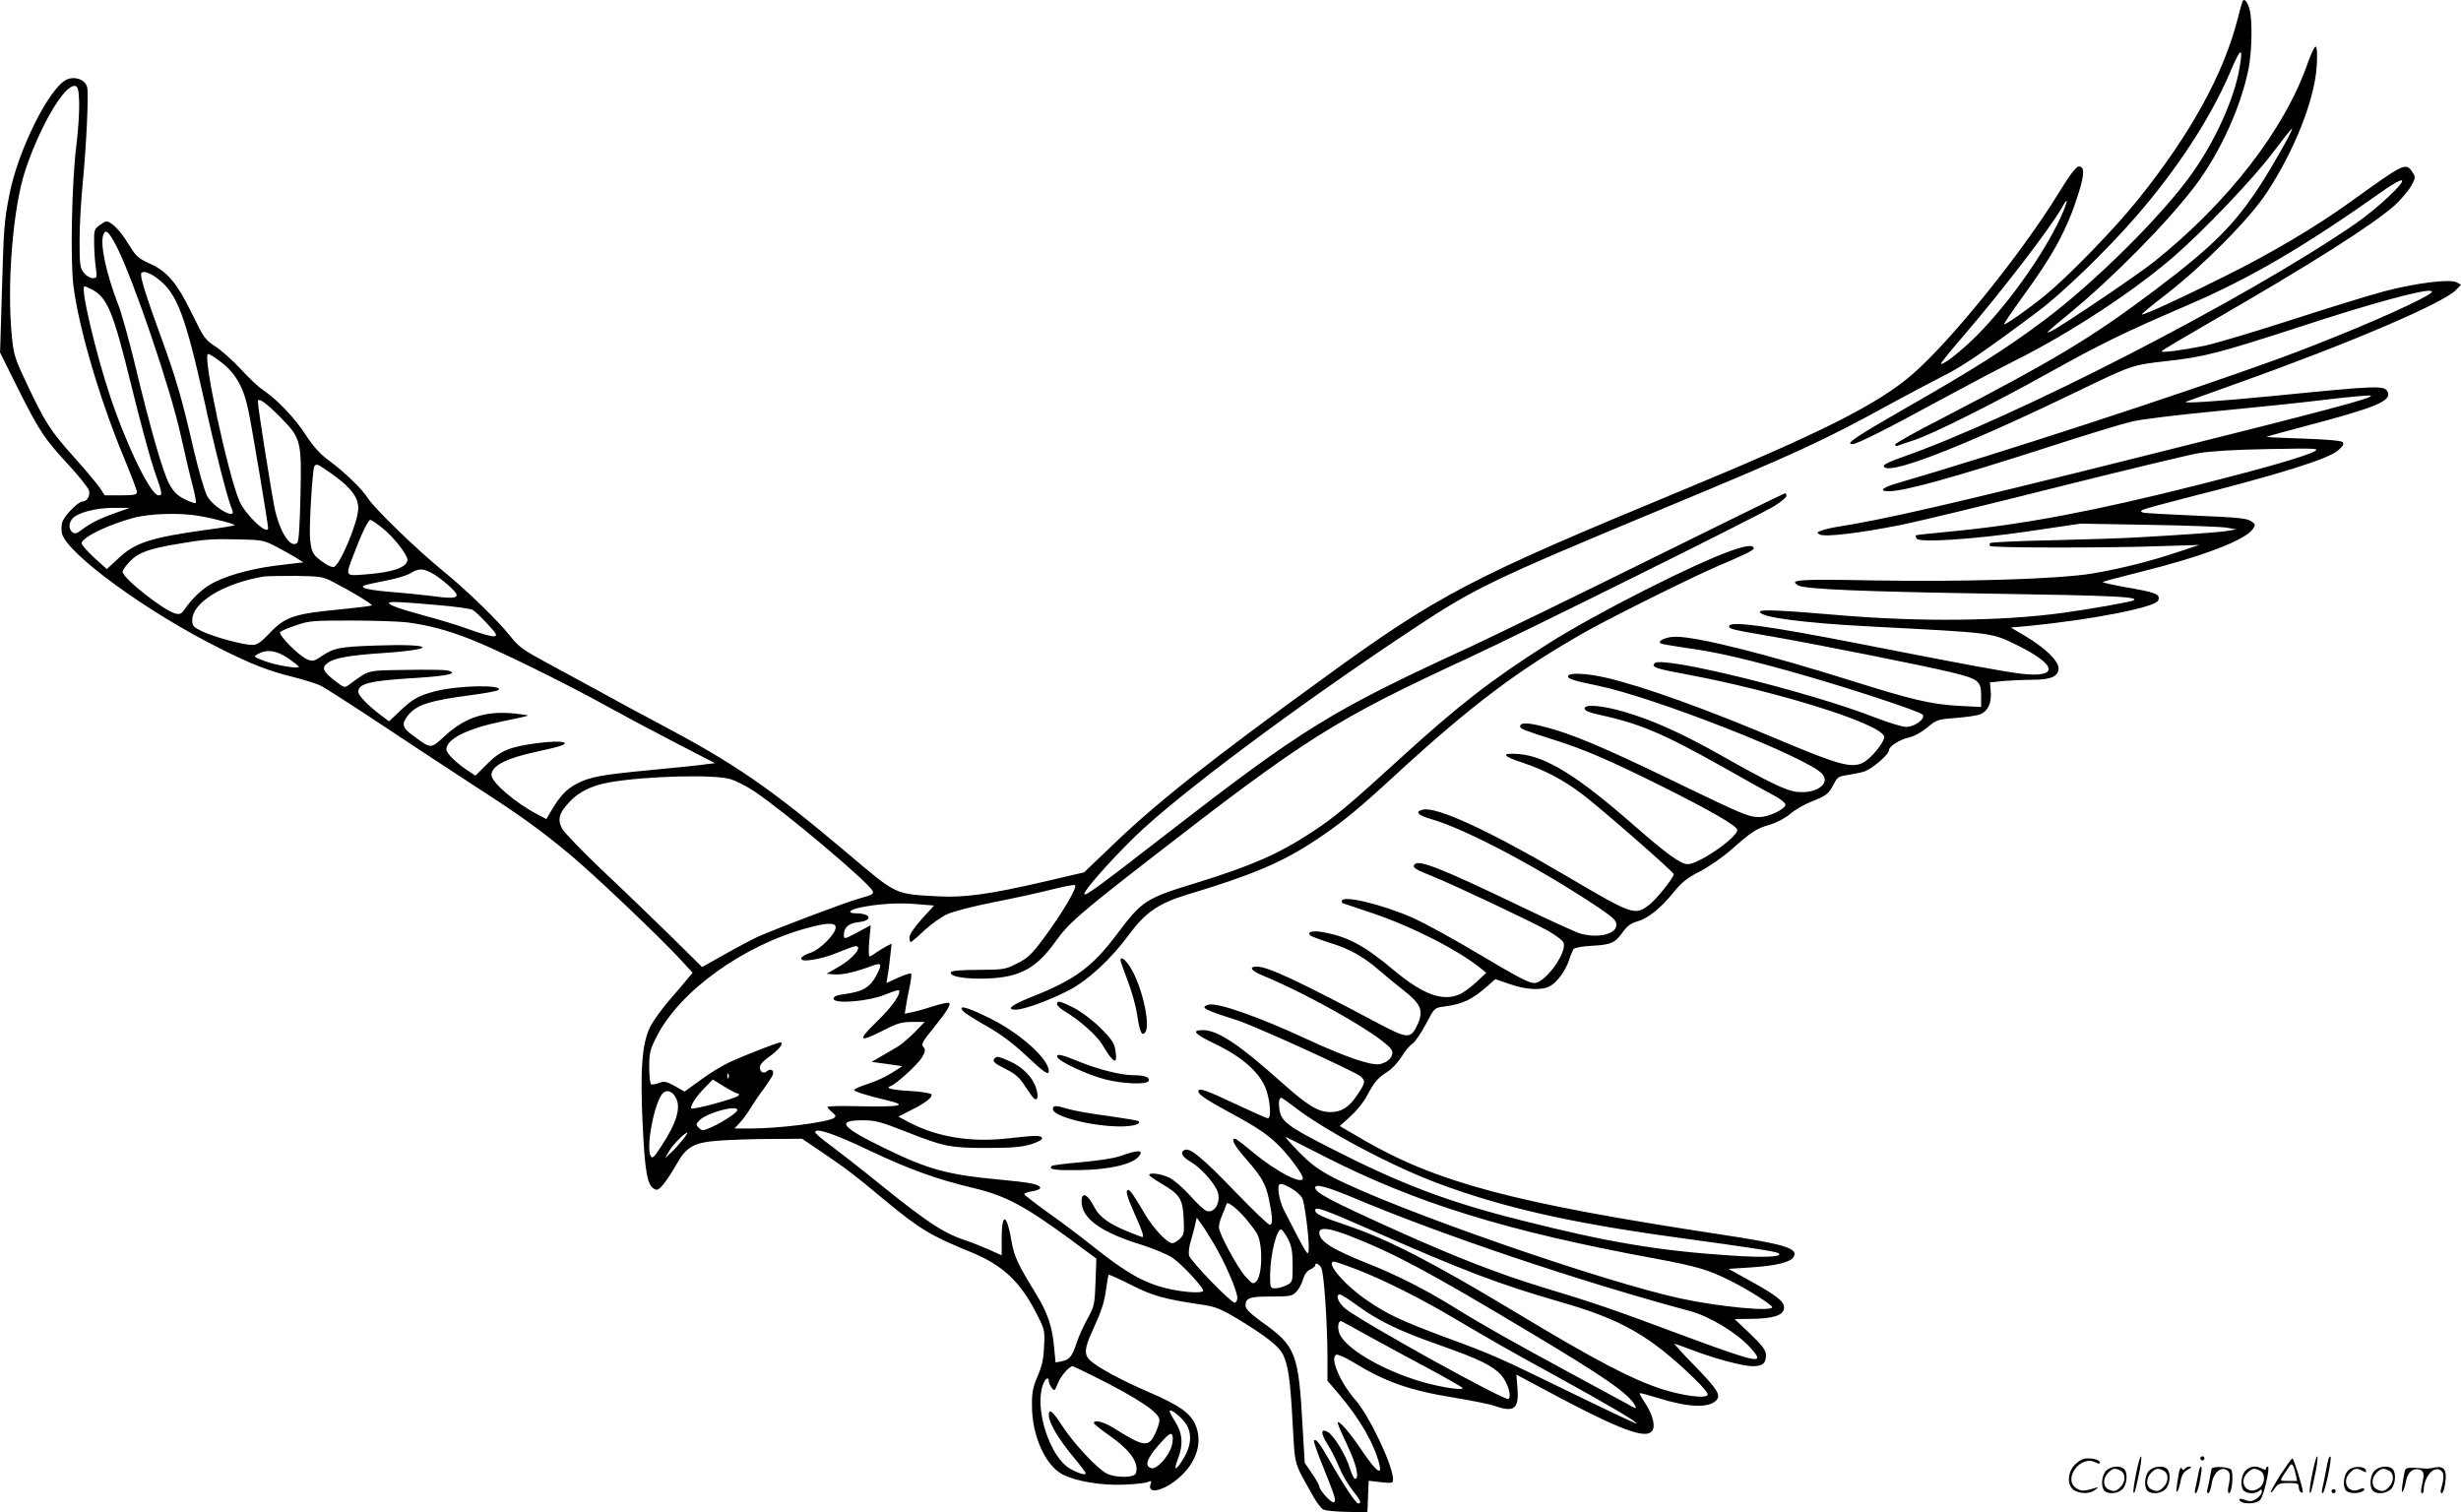 <svg version="1.0" xmlns="http://www.w3.org/2000/svg"
  viewBox="0 0 1201.024 738.027"
 preserveAspectRatio="xMidYMid meet">
<g transform="translate(-0.164,738.746) scale(0.1,-0.1)"
fill="#000000" stroke="none">
<path d="M10946 7382 c-2 -4 -14 -45 -25 -90 -69 -268 -231 -562 -485 -878
-116 -145 -340 -375 -456 -470 -84 -68 -193 -144 -198 -139 -2 2 39 63 92 136
149 203 218 332 271 502 30 94 30 132 2 132 -13 0 -44 -40 -102 -135 -178
-289 -522 -716 -709 -878 -167 -146 -445 -286 -1136 -572 -1022 -423 -1181
-506 -1735 -909 -558 -405 -822 -613 -1041 -825 l-132 -126 -193 -45 c-268
-62 -390 -79 -519 -72 -215 12 -198 4 -441 209 -380 321 -552 439 -919 633
-91 48 -228 122 -305 165 -77 42 -193 105 -258 140 -100 54 -125 72 -162 119
-58 75 -220 232 -330 321 -121 98 -336 305 -367 355 -32 49 -114 128 -191 185
-42 30 -74 66 -112 123 -54 84 -141 175 -208 220 -21 13 -71 60 -110 103 -39
42 -95 92 -125 111 -49 32 -56 42 -112 157 -74 152 -122 209 -207 247 -52 23
-68 37 -92 76 -40 66 -69 101 -97 120 -21 14 -26 13 -54 -7 -28 -20 -30 -25
-29 -88 0 -37 4 -91 8 -119 7 -50 6 -53 -15 -53 -12 0 -32 12 -43 26 -19 24
-21 40 -21 158 0 72 7 196 15 276 18 183 30 440 22 472 -9 36 -57 55 -98 38
-85 -36 -240 -345 -282 -565 -25 -129 -27 -156 -36 -470 l-9 -298 85 -171
c106 -212 130 -248 248 -376 53 -57 98 -114 101 -127 7 -25 -10 -53 -32 -53
-21 0 -92 -73 -99 -103 -4 -15 -4 -39 -1 -53 25 -99 417 -385 771 -561 157
-79 238 -110 359 -140 55 -14 116 -33 135 -43 20 -10 160 -100 311 -200 151
-101 352 -232 445 -293 216 -139 311 -208 456 -328 119 -99 441 -405 543 -516
l58 -63 -24 -28 c-12 -16 -53 -64 -91 -107 -37 -43 -79 -102 -93 -130 -39 -81
-49 -208 -36 -477 11 -228 22 -292 55 -312 15 -9 23 -6 45 20 15 18 43 60 62
94 51 92 86 112 213 121 56 4 170 8 253 8 l150 1 102 -69 c120 -82 152 -106
297 -227 175 -145 227 -177 429 -259 150 -62 235 -141 313 -292 44 -85 44 -88
40 -167 -2 -61 -11 -97 -32 -146 -23 -54 -28 -79 -27 -145 0 -143 64 -286 147
-332 63 -34 190 -56 303 -51 53 2 106 8 116 13 15 7 18 5 14 -7 -25 -63 80
-33 157 46 71 72 94 162 61 239 -25 58 -77 95 -222 158 -140 60 -260 125 -295
160 -27 27 -24 59 12 137 47 103 60 142 69 210 5 35 10 65 12 68 3 2 52 -20
109 -49 106 -54 164 -70 348 -97 63 -9 90 -20 169 -67 138 -83 206 -136 225
-176 26 -55 35 -119 47 -334 13 -219 2 -182 102 -361 16 -28 37 -56 47 -61 10
-6 62 -11 117 -12 l99 -2 3 77 3 77 59 -7 c56 -6 60 -5 60 14 0 67 -115 309
-185 389 -73 83 -125 206 -92 219 8 3 44 -13 80 -35 160 -98 276 -139 498
-175 85 -14 175 -32 199 -41 92 -32 116 -12 107 91 l-5 63 112 -60 c404 -217
533 -265 555 -206 10 27 -7 81 -43 134 -14 20 -24 39 -22 41 2 2 40 -8 85 -22
149 -47 250 -52 288 -13 25 25 6 55 -105 169 -58 59 -102 108 -99 108 3 0 41
-14 84 -30 108 -42 250 -80 298 -80 49 0 65 14 65 54 0 23 -15 44 -76 103
l-77 73 79 1 c109 1 158 17 162 51 4 32 -33 62 -177 141 l-94 52 109 7 c122 8
192 25 208 50 27 43 -38 63 -369 113 -992 151 -1371 251 -1732 461 l-113 66
53 48 c29 26 66 72 81 102 36 67 52 85 99 115 21 13 51 46 68 72 16 27 40 56
54 65 13 9 42 52 65 95 42 80 42 80 88 86 95 13 136 33 214 101 l37 33 70 -24
c81 -29 161 -32 199 -9 35 20 76 78 92 129 7 22 17 45 21 51 5 6 46 14 92 16
92 5 110 13 150 69 20 27 40 42 67 49 53 14 114 63 177 140 42 52 67 72 131
105 43 22 112 70 153 106 98 87 124 104 189 122 32 10 73 31 98 52 23 20 69
47 103 60 74 29 85 38 110 86 17 34 24 38 66 44 27 4 63 11 82 17 38 12 121
83 121 104 0 19 52 52 99 63 25 5 62 26 89 49 45 37 50 39 142 46 52 4 106 12
119 19 36 17 52 54 48 108 l-4 46 66 7 c36 3 100 6 141 6 89 0 124 15 128 52
4 36 -63 102 -162 161 l-71 42 80 7 c317 31 627 92 639 125 12 31 -7 39 -177
68 -54 10 -96 20 -93 22 2 3 82 24 178 48 307 76 520 157 555 212 13 20 12 23
-11 38 -20 13 -71 18 -268 26 -134 6 -250 12 -258 15 -13 5 -13 6 0 14 8 4 98
29 200 55 467 118 706 193 753 235 24 21 29 32 21 40 -7 7 -79 13 -193 17
-100 3 -180 7 -178 9 1 1 90 26 197 54 330 87 411 120 395 162 -14 36 -38 35
-560 -17 -265 -26 -448 -38 -425 -28 8 3 119 43 245 88 556 198 1013 394 1073
458 l24 25 -22 12 c-33 17 -201 -4 -356 -45 -71 -19 -275 -82 -454 -140 -179
-58 -368 -114 -420 -125 -109 -22 -210 -35 -210 -27 0 3 111 69 248 148 487
281 777 465 890 564 28 26 64 67 78 91 24 41 25 46 11 68 -35 53 -35 52 -312
-147 -163 -117 -382 -247 -610 -360 -210 -105 -395 -190 -401 -184 -2 2 51 46
119 98 175 135 407 368 490 495 137 207 236 460 245 622 3 59 1 92 -6 92 -5 0
-22 -35 -37 -77 -112 -326 -391 -686 -755 -976 -77 -61 -441 -307 -495 -334
-39 -19 -29 -10 86 85 213 175 479 445 613 622 123 163 226 390 262 577 16 87
18 232 4 285 -11 38 -25 55 -34 40z m-15 -327 c-27 -154 -119 -356 -236 -520
-146 -204 -474 -529 -722 -714 -182 -136 -337 -234 -669 -424 -246 -141 -300
-177 -262 -177 22 0 171 75 424 213 126 68 292 156 370 195 268 134 579 338
774 507 149 130 387 379 484 508 48 64 90 117 93 117 9 0 -89 -174 -154 -275
-129 -197 -229 -297 -513 -512 -310 -233 -483 -338 -1052 -633 -120 -61 -218
-117 -218 -122 0 -6 6 -8 13 -6 6 3 42 15 79 27 93 31 381 175 653 326 259
144 364 196 680 332 310 133 568 284 968 567 37 26 73 46 80 43 19 -7 -118
-136 -223 -209 -527 -364 -1671 -953 -2225 -1145 -44 -16 -80 -32 -80 -38 0
-57 360 80 940 360 273 132 272 131 438 150 184 20 257 39 660 170 332 109
589 179 629 173 18 -3 6 -13 -57 -45 -140 -72 -450 -201 -694 -290 -471 -171
-1369 -464 -1848 -603 -74 -21 -95 -40 -45 -40 77 0 305 63 778 215 181 59
365 115 409 125 44 11 226 33 405 50 179 17 419 42 534 56 115 14 216 23 225
21 33 -7 -175 -63 -1169 -311 -877 -219 -1203 -294 -1440 -331 -25 -4 -56 -12
-70 -17 -22 -8 -23 -11 -8 -19 24 -14 198 7 393 46 94 19 438 102 766 185 328
82 639 157 690 166 62 10 178 17 344 20 225 4 247 3 224 -10 -43 -25 -245 -83
-574 -166 -508 -128 -852 -193 -1200 -226 -93 -9 -172 -17 -174 -19 -1 -2 0
-9 4 -16 14 -21 278 -4 550 36 l250 37 335 -6 c184 -3 355 -9 380 -14 l45 -8
-40 -7 c-38 -7 -206 -19 -440 -32 -60 -4 -246 -10 -412 -14 -166 -3 -305 -10
-309 -14 -4 -4 -4 -10 0 -14 9 -10 573 -10 831 -1 l190 6 -103 -34 c-144 -48
-277 -81 -417 -105 -166 -28 -635 -42 -1086 -34 -352 7 -402 3 -350 -25 34
-18 312 -30 956 -40 571 -9 707 -15 680 -32 -13 -8 -211 -43 -350 -62 -296
-40 -692 -44 -1085 -11 -290 25 -390 29 -390 17 0 -27 213 -55 540 -72 612
-32 588 -29 717 -92 197 -97 204 -161 14 -138 -92 12 -257 42 -776 144 -460
90 -645 115 -645 87 0 -13 11 -16 215 -51 213 -37 730 -140 867 -173 135 -33
148 -43 148 -114 l0 -56 -114 6 c-131 8 -222 29 -515 121 -420 132 -755 216
-862 216 -49 0 -97 -24 -69 -34 8 -3 64 -12 123 -21 150 -20 305 -57 562 -130
260 -75 572 -178 589 -195 18 -18 -37 -60 -80 -60 -19 0 -87 21 -152 46 -319
125 -1038 302 -1075 265 -19 -19 4 -27 162 -56 437 -82 933 -237 957 -300 9
-22 -63 -111 -105 -131 -55 -26 -120 -8 -398 109 -367 155 -663 262 -853 307
-92 21 -175 26 -185 10 -8 -14 22 -24 145 -49 273 -56 1023 -350 1094 -430 43
-48 -29 -99 -124 -88 -53 6 -140 48 -385 187 -178 100 -326 166 -458 204 -107
31 -192 38 -192 16 0 -10 19 -19 60 -28 208 -45 317 -91 615 -258 118 -67 235
-132 260 -145 25 -14 45 -31 45 -39 0 -21 -82 -60 -126 -60 -54 0 -78 10 -419
175 -340 165 -501 233 -634 266 -80 21 -116 21 -116 1 0 -11 20 -19 165 -65
149 -47 270 -99 535 -231 234 -117 360 -190 360 -209 0 -37 -188 -167 -242
-167 -34 0 -104 51 -263 190 -272 239 -427 335 -557 347 -94 8 -88 -9 15 -42
107 -36 194 -81 290 -153 85 -64 447 -380 447 -391 -1 -18 -83 -120 -119 -149
-71 -54 -80 -51 -401 138 -375 221 -638 343 -705 326 -40 -10 -25 -27 41 -46
166 -47 529 -239 817 -432 71 -48 87 -63 87 -84 0 -45 -87 -67 -175 -43 -22 6
-159 69 -305 139 -368 177 -482 222 -504 200 -15 -15 0 -25 86 -59 98 -39 477
-218 562 -265 36 -20 71 -46 77 -57 23 -44 -87 -199 -141 -199 -28 0 -74 24
-298 157 -106 63 -238 135 -293 160 -155 68 -349 114 -349 83 0 -5 1 -10 3
-10 1 0 63 -21 137 -46 198 -66 429 -183 540 -274 l25 -20 -50 -47 c-27 -25
-64 -52 -82 -59 -83 -35 -179 1 -321 120 -141 118 -222 162 -344 184 -51 10
-84 0 -58 -18 8 -5 51 -21 95 -35 94 -29 160 -66 235 -131 30 -26 83 -70 118
-97 94 -74 105 -105 64 -185 -27 -52 -48 -51 -169 13 -402 214 -554 285 -607
285 -42 0 -30 -20 27 -43 247 -102 616 -316 632 -368 9 -27 -19 -57 -60 -65
-43 -8 -170 36 -360 124 -235 109 -436 179 -477 166 -42 -13 -19 -25 136 -74
82 -25 581 -252 608 -276 25 -23 23 -31 -17 -91 -40 -60 -77 -83 -131 -83 -59
0 -110 31 -239 146 -208 186 -310 253 -382 254 -60 0 -43 -19 64 -70 136 -66
222 -146 247 -230 19 -63 21 -130 5 -130 -6 0 -78 32 -159 70 -141 67 -180 80
-180 62 0 -16 34 -39 149 -102 145 -78 194 -112 254 -174 47 -49 107 -132 107
-148 0 -36 -128 30 -244 126 -43 36 -82 66 -87 66 -21 0 -5 -31 47 -91 84 -96
102 -127 119 -207 18 -89 19 -122 3 -122 -7 0 -81 71 -165 158 -159 165 -222
218 -248 208 -27 -10 -16 -34 29 -60 43 -25 101 -87 125 -133 26 -50 -4 -118
-47 -106 -11 2 -48 36 -82 75 -37 41 -81 78 -104 89 -41 19 -96 25 -96 12 1
-5 29 -24 63 -44 87 -51 101 -74 105 -168 4 -71 2 -80 -19 -100 -12 -11 -29
-21 -36 -21 -25 0 -94 74 -135 144 -50 85 -70 115 -80 116 -16 0 -7 -32 32
-119 37 -82 46 -111 36 -111 -2 0 -36 13 -75 29 -86 35 -135 71 -157 114 -34
67 -64 82 -64 31 0 -83 94 -151 297 -213 55 -18 121 -45 145 -61 48 -32 161
-154 151 -164 -11 -10 -85 -6 -157 9 -123 26 -212 75 -386 214 -52 42 -148
114 -213 160 -64 46 -117 87 -117 91 0 4 18 10 41 14 25 4 39 11 37 18 -6 16
-47 24 -193 38 -260 24 -352 49 -571 156 -209 102 -233 134 -102 134 61 0 87
-7 207 -54 189 -75 220 -81 401 -81 120 0 168 4 213 18 36 11 57 23 54 30 -5
15 -29 14 -172 -2 -177 -19 -338 7 -475 78 l-54 29 59 30 c73 36 110 65 102
79 -4 5 -50 13 -103 16 -91 5 -125 14 -96 24 28 10 130 103 152 138 17 28 19
39 10 50 -14 17 -12 22 55 105 59 73 79 107 68 113 -5 3 -40 -5 -79 -17 -39
-13 -86 -26 -104 -29 l-33 -7 6 37 c3 21 11 64 18 95 7 32 10 60 7 64 -4 3
-32 -6 -63 -20 l-57 -26 5 33 c4 17 9 61 13 96 l7 63 -24 -12 c-13 -7 -36 -21
-51 -31 -14 -11 -29 -19 -33 -19 -4 0 -5 34 -1 76 l7 76 -65 -35 c-64 -34 -66
-34 -66 -13 0 38 23 58 73 63 71 8 59 43 -14 43 -45 0 -34 17 19 28 83 18 189
25 276 17 l86 -7 -60 -66 c-36 -40 -60 -76 -60 -89 0 -13 3 -23 6 -23 4 0 34
25 67 57 34 31 84 67 112 79 27 13 129 39 225 58 96 19 222 46 279 61 57 14
110 25 118 23 18 -4 -63 -141 -156 -265 -55 -74 -76 -93 -126 -118 -57 -29
-66 -30 -189 -31 -86 0 -131 -4 -134 -12 -7 -21 73 -34 179 -30 159 6 239 50
333 182 62 87 117 135 466 406 754 585 894 674 1545 975 268 124 1410 691
1493 741 34 21 62 44 62 51 0 7 -3 13 -7 13 -4 0 -306 -148 -672 -329 -366
-181 -754 -369 -861 -419 -685 -315 -816 -396 -1495 -922 -317 -246 -384 -295
-391 -287 -10 10 118 156 247 282 210 204 795 641 1360 1015 297 197 385 239
1209 582 669 278 784 331 1125 518 88 48 202 108 253 134 88 43 201 120 460
314 119 89 329 292 474 458 203 233 367 484 461 704 54 128 67 134 48 25z
m-10543 -166 c1 -42 -4 -134 -13 -205 -23 -176 -31 -566 -15 -691 26 -208 130
-561 251 -850 32 -78 59 -148 59 -157 0 -13 -14 -16 -79 -16 l-78 0 -25 38
c-14 20 -69 86 -123 146 -118 132 -142 170 -228 351 -61 128 -68 148 -77 235
-26 254 4 634 66 819 73 218 192 419 243 409 13 -3 17 -19 19 -79z m9653 -598
c-92 -182 -253 -403 -400 -549 -72 -71 -158 -138 -167 -130 -2 3 43 59 101
126 197 229 430 533 487 633 44 79 28 19 -21 -80z m-9468 -111 c83 -167 261
-689 312 -922 20 -90 45 -198 57 -241 11 -43 18 -81 15 -84 -4 -3 -28 5 -54
18 -37 19 -54 35 -76 76 -31 58 -91 266 -167 583 -29 118 -65 250 -82 292 -58
151 -88 291 -73 337 11 35 27 20 68 -59z m199 -153 c93 -71 134 -178 227 -597
54 -247 115 -485 136 -532 22 -51 -92 13 -122 68 -13 23 -43 128 -68 235 -59
255 -84 339 -162 554 -63 172 -93 266 -93 293 0 22 38 13 82 -21z m-324 -51
c78 -41 105 -105 196 -476 41 -168 91 -351 110 -407 41 -116 42 -123 21 -123
-37 0 -155 241 -235 481 -72 215 -148 539 -126 539 4 0 19 -6 34 -14z m618
-345 c83 -59 123 -127 148 -248 16 -74 96 -553 96 -572 0 -41 -110 63 -140
131 -57 133 -182 718 -153 718 6 0 28 -13 49 -29z m305 -281 c99 -101 103
-113 97 -380 -3 -138 -8 -224 -15 -231 -31 -31 -82 44 -109 158 -14 62 -84
501 -84 531 0 22 40 -6 111 -78z m209 -247 c125 -83 170 -135 170 -196 0 -67
-93 -287 -121 -287 -17 0 -52 21 -81 47 -21 20 -28 38 -33 87 -6 57 11 341 21
358 7 12 17 10 44 -9z m-1010 -217 c-79 -28 -124 -50 -168 -83 -26 -20 -36
-22 -47 -13 -18 15 -19 41 -2 64 22 30 114 55 202 55 l80 0 -65 -23z m406 -17
c71 -12 176 -40 171 -45 -2 -2 -66 -13 -143 -23 -266 -37 -343 -62 -423 -137
l-58 -54 -62 56 c-33 31 -61 62 -61 70 0 28 129 91 253 124 82 22 231 26 323
9z m896 -62 c51 -41 118 -127 118 -151 -1 -37 -70 -62 -207 -72 -97 -8 -96 -9
-59 88 40 107 74 178 85 178 6 0 34 -19 63 -43z m-527 -85 c33 -17 77 -42 99
-55 l38 -24 -102 -12 c-128 -14 -247 -44 -326 -82 -56 -26 -110 -75 -155 -140
-12 -17 -21 -21 -41 -16 -58 15 -258 173 -258 204 0 8 17 32 38 53 41 42 93
60 237 84 131 22 157 24 290 21 112 -2 124 -4 180 -33z m758 -128 c47 -24 127
-94 127 -110 0 -17 -30 -18 -132 -4 -40 5 -126 14 -192 19 -65 5 -123 14 -129
20 -11 11 -9 11 118 37 44 8 94 24 110 34 38 23 58 24 98 4z m-473 -48 c92
-48 191 -108 186 -113 -3 -3 -69 -11 -148 -19 -233 -22 -275 -36 -354 -120
-40 -42 -58 -54 -81 -54 -43 0 -178 36 -240 64 -49 23 -53 28 -53 58 0 86 156
180 350 212 14 2 84 3 155 3 122 -2 133 -4 185 -31z m502 -111 c86 -7 165 -18
176 -24 11 -6 43 -36 72 -68 46 -50 50 -58 33 -61 -11 -2 -64 13 -119 33 -54
20 -156 51 -225 69 -117 32 -169 50 -169 61 0 8 66 5 232 -10z m-143 -85 c104
-14 190 -36 308 -82 122 -47 461 -213 668 -328 83 -46 235 -127 338 -180 l188
-97 -48 -6 c-26 -4 -143 -16 -259 -27 -242 -23 -301 -33 -365 -66 -50 -25 -85
-61 -125 -130 l-26 -44 -41 22 c-105 53 -227 157 -227 193 0 45 72 82 221 114
52 11 106 24 120 30 47 18 -8 25 -106 13 -144 -18 -191 -37 -256 -103 l-57
-57 -38 25 c-56 37 -104 84 -104 103 0 51 103 102 273 137 67 13 123 26 125
28 2 2 -26 6 -63 10 -139 15 -241 -17 -339 -106 -74 -68 -68 -68 -158 -2 -53
38 -58 57 -27 97 43 54 104 74 309 101 69 9 129 20 134 25 27 27 -195 23 -308
-6 -81 -21 -110 -37 -173 -97 l-53 -50 -37 28 c-62 46 -113 98 -113 116 0 41
59 55 284 68 154 10 208 22 153 36 -14 4 -107 5 -205 3 -195 -3 -175 2 -278
-73 -20 -15 -24 -14 -64 17 -62 48 -70 65 -42 88 32 26 101 39 281 51 268 19
236 46 -43 36 -179 -6 -207 -12 -268 -54 -33 -22 -41 -24 -66 -14 -43 18 -145
122 -133 134 6 6 41 21 78 33 62 22 85 23 268 23 110 0 233 -4 274 -9z m-581
-175 c28 -20 52 -38 52 -42 0 -11 -110 7 -166 28 -56 21 -57 22 -33 35 43 24
90 17 147 -21z m2158 -590 c27 -8 81 -35 119 -61 141 -94 550 -438 574 -483 9
-16 2 -20 -62 -38 -68 -19 -383 -138 -492 -185 -27 -12 -101 -51 -163 -86
l-114 -64 -156 154 c-86 84 -236 229 -333 320 -97 92 -184 183 -194 201 -24
45 -15 77 36 131 46 50 108 80 199 96 174 30 507 39 586 15z m514 -724 c0 -31
-76 -108 -122 -123 -23 -7 -44 -19 -46 -27 -8 -23 95 -7 179 28 41 17 79 31
86 31 38 0 -14 -63 -86 -103 l-56 -32 40 -3 c39 -3 102 12 180 41 47 18 52 11
29 -35 -35 -70 -66 -89 -166 -103 -34 -4 -48 -11 -48 -22 0 -27 169 -13 250
20 35 14 66 24 68 22 14 -14 -32 -81 -106 -152 -99 -96 -91 -106 33 -43 66 34
88 40 139 40 l60 0 -49 -51 c-28 -27 -63 -58 -80 -68 -16 -10 -52 -31 -80 -47
l-50 -29 75 -10 75 -11 -50 -32 c-27 -18 -80 -42 -117 -54 -37 -12 -68 -25
-68 -30 0 -7 61 -27 155 -49 116 -27 76 -35 -152 -30 -73 2 -133 0 -133 -4 0
-4 10 -15 23 -26 18 -15 20 -20 8 -28 -33 -21 -266 -51 -405 -51 l-80 0 26 28
c14 15 38 47 53 72 15 25 44 68 65 95 20 28 40 58 43 67 8 22 -10 33 -28 18
-18 -15 -35 -5 -35 20 0 11 18 32 45 50 45 31 76 70 55 70 -13 0 -161 -57
-245 -95 -33 -15 -97 -53 -141 -86 l-82 -59 -47 27 c-42 23 -52 25 -78 15 -16
-6 -34 -9 -38 -6 -5 3 -9 40 -9 83 0 69 4 86 35 147 111 223 425 449 738 533
96 26 137 27 137 2z m-523 -733 c-3 -8 -6 -5 -6 6 -1 11 2 17 5 13 3 -3 4 -12
1 -19z m47 -78 c6 0 6 -4 -1 -11 -13 -13 -220 -69 -227 -61 -9 8 21 56 63 99
l41 42 57 -35 c31 -19 61 -34 67 -34z m-304 -20 c26 -48 4 -122 -72 -238 -35
-54 -43 -61 -51 -46 -24 42 18 260 58 305 20 21 47 12 65 -21z m3025 -50 c153
-116 472 -285 695 -368 314 -117 642 -192 1151 -262 394 -54 504 -71 512 -80
18 -17 -74 -21 -234 -10 -350 23 -598 64 -1024 172 -358 90 -585 176 -926 350
-211 107 -244 132 -253 188 -6 37 -2 60 9 60 2 0 34 -22 70 -50z m-2725 -10
c0 -12 -69 -58 -129 -85 -39 -17 -43 -17 -59 -2 -15 16 -15 18 3 37 37 37 185
77 185 50z m650 -200 c186 -88 323 -138 500 -180 160 -38 251 -87 479 -254
l123 -91 -4 -115 c-4 -110 -6 -118 -40 -180 -20 -36 -43 -88 -52 -116 -22 -66
-34 -82 -72 -90 l-31 -6 -7 74 c-9 101 -31 167 -89 262 -89 145 -105 180 -118
251 -24 143 -49 150 -49 13 l0 -77 -62 28 c-35 15 -81 34 -103 41 -115 37
-189 85 -425 275 -96 78 -208 165 -247 194 -40 29 -73 57 -73 63 0 24 97 -9
270 -92z m-918 53 c-17 -21 -42 -49 -58 -63 l-27 -25 19 33 c17 31 77 92 90
92 3 0 -8 -17 -24 -37z m3134 -80 c448 -228 887 -364 1609 -497 209 -39 264
-55 375 -111 86 -43 200 -116 200 -127 0 -23 -258 2 -445 42 -384 83 -1389
433 -1695 590 -75 39 -111 66 -170 126 -41 42 -70 75 -64 73 5 -2 91 -45 190
-96z m-161 -156 c22 -12 45 -34 52 -47 13 -29 36 -213 31 -256 -3 -30 -9 -20
-121 199 -11 21 -22 58 -25 82 -6 53 3 56 63 22z m297 -43 c429 -182 1111
-411 1647 -555 95 -25 230 -107 295 -179 76 -84 44 -78 -329 60 -337 126 -433
159 -685 235 -216 66 -424 147 -720 280 -321 145 -390 182 -390 207 0 19 57 4
182 -48z m-514 -112 c21 -26 44 -56 49 -67 29 -56 25 -202 -5 -232 -15 -14
-19 -12 -52 24 -41 47 -130 211 -130 241 0 12 6 36 14 54 8 18 17 41 20 51 6
17 7 17 35 -2 16 -12 47 -42 69 -69z m606 -48 c449 -198 623 -264 921 -350
300 -86 437 -164 653 -372 46 -44 71 -75 67 -83 -12 -18 -119 -4 -226 30 -144
47 -321 139 -714 376 -404 243 -618 353 -814 420 -131 44 -161 58 -161 76 0
20 44 4 274 -97z m-767 -69 c53 -89 113 -228 113 -262 0 -13 -6 -23 -13 -23
-19 0 -213 201 -222 229 -4 14 -1 44 9 75 8 28 18 64 21 81 l7 30 18 -25 c11
-14 41 -61 67 -105z m361 25 c17 -35 22 -61 22 -127 0 -81 0 -83 -30 -98 -16
-8 -40 -15 -55 -15 -24 0 -25 2 -25 68 1 96 33 226 55 219 5 -2 20 -23 33 -47z
m300 16 c218 -85 386 -175 885 -474 360 -215 478 -297 508 -354 10 -18 4 -17
-42 10 -30 16 -164 89 -299 162 -271 147 -405 222 -556 316 -125 77 -272 152
-405 204 -178 71 -239 110 -239 152 0 28 48 23 148 -16z m38 -165 c130 -51
313 -142 477 -240 202 -119 253 -148 517 -293 236 -130 384 -217 367 -218 -5
0 -151 69 -325 154 -357 174 -368 179 -617 271 -203 76 -270 107 -370 175
-112 76 -209 190 -162 190 7 0 58 -18 113 -39z m-176 8 c13 -24 29 -261 30
-432 l0 -118 57 -67 c102 -120 173 -244 197 -344 13 -54 -19 -29 -83 66 -62
93 -121 160 -121 139 0 -6 21 -55 47 -109 44 -93 60 -162 38 -164 -5 -1 -17
23 -26 52 -18 62 -79 162 -108 177 -34 19 -35 -6 -2 -58 17 -26 43 -77 57
-112 14 -35 44 -86 65 -113 40 -50 47 -66 29 -66 -12 0 -72 91 -144 217 -47
81 -62 100 -72 90 -3 -3 17 -61 45 -129 59 -147 65 -165 52 -172 -10 -7 -71
59 -71 77 0 6 -16 35 -36 64 l-35 51 -10 169 c-20 368 -32 400 -201 520 -55
40 -78 63 -78 78 0 38 19 45 125 45 94 0 103 2 124 24 12 13 26 40 32 60 6 23
19 41 35 48 13 6 24 15 24 20 0 16 19 8 30 -13z m184 -189 c100 -72 203 -121
401 -190 184 -65 252 -98 293 -144 32 -36 51 -101 36 -116 -14 -14 -720 378
-797 441 -35 29 -50 69 -26 69 6 0 48 -27 93 -60z m48 -144 c73 -40 206 -112
296 -160 89 -48 162 -90 162 -93 0 -15 -145 11 -239 43 -192 64 -351 166 -366
234 -6 27 -1 50 11 50 2 0 64 -33 136 -74z m-1339 -197 c216 -108 317 -176
317 -212 0 -12 -9 -41 -20 -64 -32 -71 -55 -68 -200 23 -50 32 -100 45 -100
26 0 -4 34 -31 75 -60 104 -73 148 -136 129 -186 -8 -20 -91 -22 -137 -2 -44
19 -164 146 -221 234 -48 74 -66 88 -66 52 0 -35 47 -115 115 -197 36 -43 65
-81 65 -86 0 -11 -36 0 -75 22 -99 56 -176 290 -134 410 11 31 29 42 29 18 0
-7 6 -22 14 -32 13 -19 15 -17 31 23 14 35 55 82 72 82 2 0 49 -23 106 -51z
m448 -233 c31 -51 23 -114 -24 -183 -32 -48 -38 -40 -15 20 25 65 20 123 -16
177 -14 22 -26 44 -26 50 0 18 60 -30 81 -64z m-71 -105 c-13 -48 -71 -114
-97 -109 -38 7 -26 46 33 113 46 52 60 62 66 50 5 -8 4 -32 -2 -54z M8462
4704 c-178 -60 -671 -309 -905 -458 -276 -175 -437 -300 -721 -559 -253 -231
-320 -287 -431 -360 -163 -107 -291 -163 -558 -246 -256 -78 -271 -88 -397
-256 -118 -157 -205 -221 -417 -304 -95 -38 -123 -61 -75 -61 41 0 159 43 257
93 97 50 208 153 297 274 79 107 144 152 282 194 317 95 468 159 631 268 122
81 202 146 383 313 375 345 608 520 937 705 130 73 515 264 636 316 139 59
179 79 179 88 0 18 -33 15 -98 -7z M5470 2701 c0 -5 16 -50 35 -100 19 -49 40
-124 46 -164 13 -87 23 -110 40 -87 27 39 -19 235 -76 321 -24 36 -45 51 -45
30z M5160 2487 c0 -7 18 -24 41 -37 71 -43 153 -116 179 -159 57 -96 77 -105
65 -29 -6 36 -18 54 -74 110 -39 38 -94 79 -129 97 -68 34 -82 37 -82 18z
M4703 2452 c9 -10 60 -42 113 -72 66 -37 128 -83 191 -142 90 -85 113 -100
113 -78 0 58 -134 180 -278 253 -116 59 -171 74 -139 39z M5162 2228 c7 -21
147 -86 232 -108 86 -22 201 -27 212 -9 11 18 -17 29 -72 29 -63 0 -175 29
-273 69 -80 33 -105 38 -99 19z M4857 2223 c-15 -14 -5 -24 53 -53 48 -24 68
-42 95 -85 19 -29 39 -56 44 -60 17 -10 21 11 10 49 -14 52 -65 105 -127 133
-57 25 -65 27 -75 16z M5140 1974 c0 -35 191 -84 329 -84 63 0 103 12 89 26
-4 3 -70 14 -147 25 -77 10 -164 25 -192 33 -66 20 -79 20 -79 0z M5480 1749
c-34 -13 -109 -25 -197 -33 -78 -7 -146 -15 -149 -19 -17 -17 16 -22 131 -20
167 2 287 34 303 81 5 17 -24 14 -88 -9z M10426 194 c-10 -47 -15 -88 -12 -91
5 -6 9 7 30 110 7 37 10 67 6 67 -4 0 -15 -39 -24 -86z M10740 270 c0 -5 5
-10 10 -10 6 0 10 5 10 10 0 6 -4 10 -10 10 -5 0 -10 -4 -10 -10z M11286 194
c-10 -47 -15 -88 -12 -91 5 -6 9 7 30 110 7 37 10 67 6 67 -4 0 -15 -39 -24
-86z M11366 269 c-3 -8 -10 -41 -16 -74 -6 -33 -14 -68 -16 -77 -3 -10 -1 -18
3 -18 10 0 46 171 38 178 -2 3 -7 -1 -9 -9z M10129 241 c-38 -38 -41 -101 -7
-125 29 -20 79 -20 104 0 18 14 18 15 1 10 -53 -17 -69 -17 -92 -2 -69 45 21
166 94 126 12 -6 21 -7 21 -1 0 12 -25 21 -62 21 -19 0 -39 -10 -59 -29z
M11130 189 c-28 -45 -49 -83 -47 -85 2 -3 12 7 21 21 14 21 24 25 66 25 43 0
50 -3 50 -19 0 -11 5 -23 10 -26 6 -3 10 -3 10 1 0 20 -44 164 -51 164 -4 0
-30 -37 -59 -81z m75 4 l7 -33 -42 0 c-42 0 -42 0 -28 23 8 12 21 32 29 44 15
25 22 18 34 -34z M10280 210 c-22 -22 -27 -79 -8 -98 19 -19 66 -14 88 8 22
22 27 79 8 98 -19 19 -66 14 -88 -8z m71 0 c25 -14 25 -54 -1 -80 -23 -23 -33
-24 -61 -10 -25 14 -25 54 1 80 23 23 33 24 61 10z M10490 210 c-22 -22 -27
-79 -8 -98 19 -19 66 -14 88 8 22 22 27 79 8 98 -19 19 -66 14 -88 -8z m71 0
c25 -14 25 -54 -1 -80 -23 -23 -33 -24 -61 -10 -25 14 -25 54 1 80 23 23 33
24 61 10z M10636 204 c-3 -16 -8 -47 -11 -69 -8 -51 10 -26 19 27 5 27 15 42
34 53 18 10 22 14 10 15 -9 0 -20 -5 -24 -11 -5 -8 -9 -8 -14 1 -5 8 -10 3
-14 -16z M10737 223 c-2 -4 -7 -26 -11 -48 -4 -22 -9 -48 -12 -57 -3 -10 -1
-18 4 -18 4 0 14 28 20 62 11 58 10 81 -1 61z M10795 220 c-1 -3 -5 -23 -9
-45 -4 -22 -9 -48 -12 -57 -3 -10 -1 -18 4 -18 5 0 13 20 17 45 7 53 44 87 74
68 17 -11 19 -28 8 -80 -4 -18 -3 -33 2 -33 16 0 24 99 11 115 -12 14 -87 18
-95 5z M10960 210 c-22 -22 -27 -79 -8 -98 7 -7 24 -12 38 -12 14 0 31 5 38
12 9 9 12 8 12 -5 0 -9 -12 -24 -26 -34 -21 -13 -32 -15 -55 -6 -16 6 -29 8
-29 3 0 -24 81 -27 102 -2 18 19 50 162 37 162 -5 0 -9 -5 -9 -10 0 -7 -6 -7
-19 0 -30 16 -59 12 -81 -10z m71 0 c29 -16 25 -65 -6 -86 -56 -37 -103 28
-55 76 23 23 33 24 61 10z M11461 211 c-23 -23 -28 -80 -9 -99 19 -19 88 -13
88 9 0 5 -11 4 -24 -2 -54 -25 -89 38 -46 81 23 23 33 24 62 9 16 -9 19 -8 16
3 -8 22 -64 22 -87 -1z M11590 210 c-22 -22 -27 -79 -8 -98 19 -19 66 -14 88
8 22 22 27 79 8 98 -19 19 -66 14 -88 -8z m71 0 c25 -14 25 -54 -1 -80 -23
-23 -33 -24 -61 -10 -25 14 -25 54 1 80 23 23 33 24 61 10z M11736 201 c-3
-14 -8 -44 -11 -66 -8 -51 10 -26 19 27 8 41 35 63 66 53 22 -7 24 -21 11 -77
-5 -22 -5 -38 0 -38 5 0 9 6 9 13 0 68 51 125 85 97 15 -13 15 -35 -1 -92 -3
-10 -1 -18 4 -18 6 0 13 23 17 50 9 63 -5 84 -49 76 -17 -4 -35 -6 -41 -6
-101 8 -104 7 -109 -19z M11380 110 c0 -5 5 -10 10 -10 6 0 10 5 10 10 0 6 -4
10 -10 10 -5 0 -10 -4 -10 -10z"/>
</g>
</svg>
